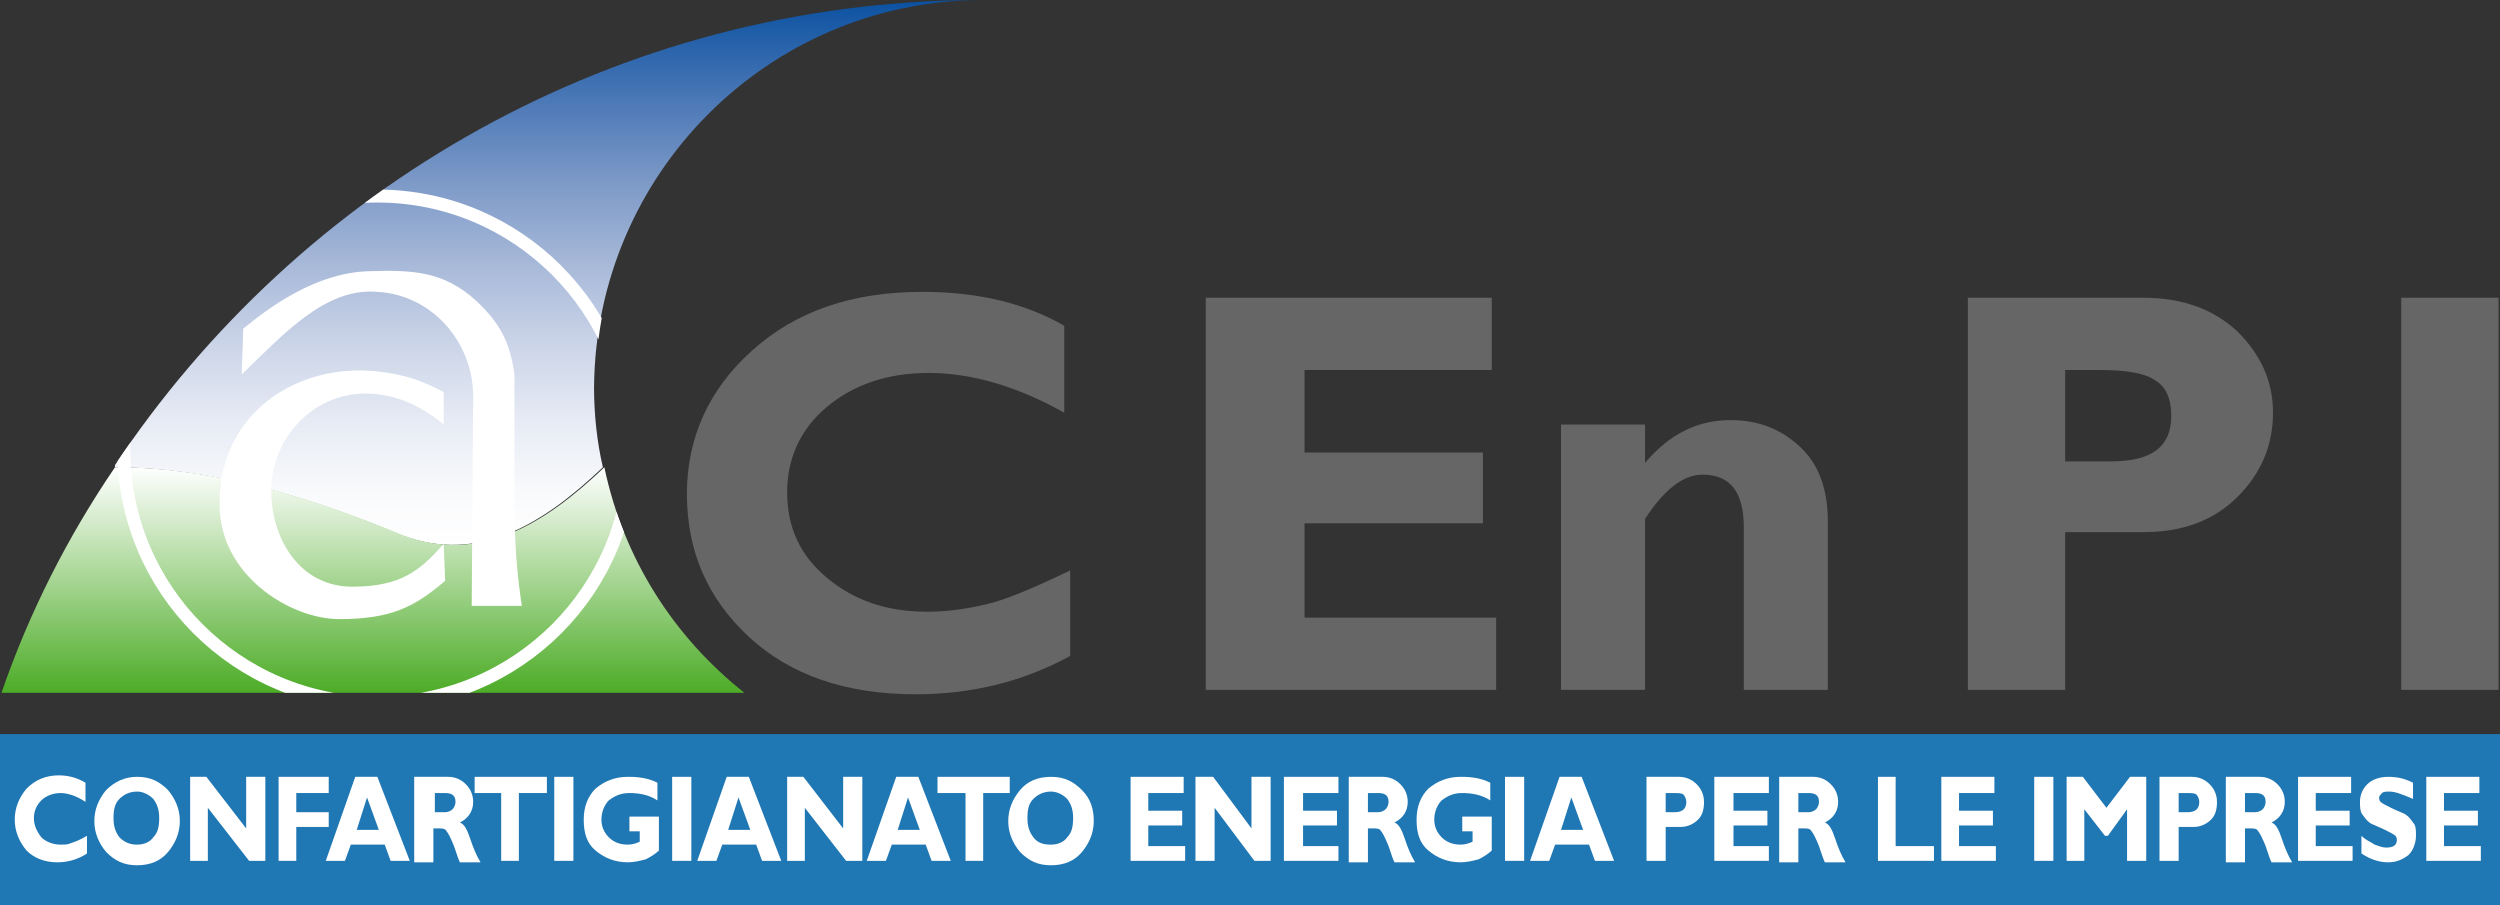 <?xml version="1.0" encoding="utf-8"?>
<!-- Generator: Adobe Illustrator 22.1.0, SVG Export Plug-In . SVG Version: 6.00 Build 0)  -->
<svg version="1.1" id="Livello_1" xmlns="http://www.w3.org/2000/svg" xmlns:xlink="http://www.w3.org/1999/xlink" x="0px" y="0px"
	 viewBox="0 0 169.6 61.4" style="enable-background:new 0 0 169.6 61.4;" xml:space="preserve">
<rect x="0" y="0" width="169.6" height="61.4" fill="#333333" stroke="none"/>
<style type="text/css">
	.st0{fill:#1F77B4;}
	.st1{clip-path:url(#SVGID_2_);fill:url(#SVGID_3_);}
	.st2{clip-path:url(#SVGID_5_);fill:url(#SVGID_6_);}
	.st3{clip-path:url(#SVGID_8_);fill-rule:evenodd;clip-rule:evenodd;fill:#FFFFFF;}
	.st4{clip-path:url(#SVGID_8_);fill:#666666;}
	.st5{clip-path:url(#SVGID_8_);fill:#FFFFFF;}
	.st6{clip-path:url(#SVGID_10_);fill:none;stroke:#FFFFFF;stroke-width:0.881;}
</style>
<rect y="49.8" class="st0" width="169.6" height="11.6"/>
<g>
	<defs>
		<path id="SVGID_1_" d="M66.3,0c-24.5,0.1-46,12.7-58.6,31.7c6.6,0,13.3,2,19.5,4.6c5.3,2,9.7-0.8,13.7-4.6
			c-0.4-1.7-0.6-3.6-0.6-5.4C40.4,11.8,52.1,0.1,66.5,0H66.3z"/>
	</defs>
	<clipPath id="SVGID_2_">
		<use xlink:href="#SVGID_1_"  style="overflow:visible;"/>
	</clipPath>
	
		<linearGradient id="SVGID_3_" gradientUnits="userSpaceOnUse" x1="0" y1="61.353" x2="1" y2="61.353" gradientTransform="matrix(0 -36.986 36.986 0 -2232.102 36.986)">
		<stop  offset="0" style="stop-color:#FFFFFF"/>
		<stop  offset="9.515841e-02" style="stop-color:#F9FAFC"/>
		<stop  offset="0.22" style="stop-color:#E8ECF5"/>
		<stop  offset="0.36" style="stop-color:#CDD6E9"/>
		<stop  offset="0.513" style="stop-color:#A8B9D9"/>
		<stop  offset="0.676" style="stop-color:#7997C6"/>
		<stop  offset="0.843" style="stop-color:#4272B3"/>
		<stop  offset="1" style="stop-color:#0A51A1"/>
	</linearGradient>
	<rect x="7.8" y="0" class="st1" width="58.7" height="38.3"/>
</g>
<g>
	<defs>
		<path id="SVGID_4_" d="M7.8,31.7C4.6,36.4,2,41.5,0.1,47l50.4,0c-4.8-3.8-8.2-9.1-9.5-15.3c-4,3.8-8.4,6.6-13.7,4.6
			c-6.2-2.6-12.9-4.6-19.4-4.6C7.9,31.7,7.8,31.7,7.8,31.7"/>
	</defs>
	<clipPath id="SVGID_5_">
		<use xlink:href="#SVGID_4_"  style="overflow:visible;"/>
	</clipPath>
	
		<linearGradient id="SVGID_6_" gradientUnits="userSpaceOnUse" x1="-6.527498e-05" y1="61.356" x2="1" y2="61.356" gradientTransform="matrix(0 -15.326 15.326 0 -915.044 47.003)">
		<stop  offset="0" style="stop-color:#4DAC27"/>
		<stop  offset="1" style="stop-color:#FFFFFF"/>
	</linearGradient>
	<rect x="0.1" y="31.7" class="st2" width="50.4" height="15.3"/>
</g>
<g>
	<defs>
		<rect id="SVGID_7_" y="0" width="169.6" height="61.4"/>
	</defs>
	<clipPath id="SVGID_8_">
		<use xlink:href="#SVGID_7_"  style="overflow:visible;"/>
	</clipPath>
	<path class="st3" d="M32.1,26.9L32,41.1l3.4,0c-0.3-2-0.5-4.1-0.5-7v-8.7c-0.3-2.2-1-3.5-2.6-5c-2.2-2-4.3-2.1-7.3-2
		c-3.6,0.1-6.8,2.5-8.5,3.9l-0.1,3.1c2.9-2.8,5.7-5.9,9.2-5.6C29.3,20,32.1,23.2,32.1,26.9"/>
	<path class="st3" d="M30.1,36.9c-1.6,1.8-2.9,2.9-6.2,2.9c-3.5,0-5.4-3.1-5.5-6.3c-0.1-3.6,2.7-6.8,6.4-6.8c2.3,0,4.1,1.1,5.3,2.1
		l0-2.2c-1.5-0.8-2.7-1.2-4.5-1.4c-5.4-0.6-10.7,2.8-10.7,8.9c-0.1,4.9,4.8,7.9,8.1,7.9c3.5,0,5.1-0.8,7.2-2.6L30.1,36.9z"/>
	<path class="st4" d="M72.6,38.7v5.8c-3.3,1.8-6.8,2.6-10.5,2.6c-4.7,0-8.5-1.3-11.3-3.9c-2.8-2.6-4.2-5.8-4.2-9.7
		c0-3.8,1.5-7.1,4.4-9.7c3-2.7,6.8-4,11.6-4c3.8,0,7,0.8,9.6,2.3v5.9c-3.2-1.8-6.3-2.7-9.2-2.7c-2.8,0-5.1,0.8-6.9,2.3
		c-1.8,1.5-2.7,3.5-2.7,5.8c0,2.4,0.9,4.3,2.7,5.8c1.8,1.5,4,2.3,6.8,2.3c1.4,0,2.7-0.2,4-0.5C68.2,40.7,70.1,39.9,72.6,38.7"/>
	<polygon class="st4" points="101.5,41.9 101.5,46.8 81.8,46.8 81.8,20.2 101.2,20.2 101.2,25.1 88.5,25.1 88.5,30.7 100.6,30.7 
		100.6,35.5 88.5,35.5 88.5,41.9 	"/>
	<path class="st4" d="M111.6,28.8v2.6c1.7-2,3.6-2.9,5.8-2.9c1.9,0,3.4,0.6,4.7,1.8c1.3,1.2,1.9,2.9,1.9,5.1v11.4h-5.7v-11
		c0-2.4-0.9-3.6-2.8-3.6c-1.3,0-2.6,1-3.9,3v11.6h-5.7v-18H111.6z"/>
	<path class="st4" d="M133.5,20.2h11.9c2.7,0,4.8,0.8,6.4,2.3c1.6,1.6,2.4,3.4,2.4,5.5c0,2.2-0.8,4.1-2.4,5.7
		c-1.6,1.6-3.7,2.4-6.4,2.4h-5.3v10.7h-6.6V20.2z M140.1,25.1v6.2h3.1c2.8,0,4.1-1,4.1-3.1c0-1.2-0.4-2-1.1-2.4
		c-0.7-0.5-2-0.7-3.8-0.7H140.1z"/>
	<rect x="162.9" y="20.2" class="st4" width="6.6" height="26.6"/>
	<path class="st5" d="M5.9,56.7v1.2c-0.6,0.4-1.3,0.6-2,0.6c-0.9,0-1.6-0.3-2.1-0.8C1.3,57.1,1,56.4,1,55.6c0-0.8,0.3-1.5,0.8-2.1
		c0.6-0.6,1.3-0.9,2.2-0.9c0.7,0,1.3,0.2,1.8,0.5v1.3c-0.6-0.4-1.2-0.6-1.7-0.6c-0.5,0-1,0.2-1.3,0.5c-0.3,0.3-0.5,0.7-0.5,1.2
		c0,0.5,0.2,0.9,0.5,1.3c0.3,0.3,0.8,0.5,1.3,0.5c0.3,0,0.5,0,0.7-0.1C5.1,57.1,5.4,57,5.9,56.7"/>
	<path class="st5" d="M9.3,52.7c0.9,0,1.5,0.3,2.1,0.9c0.5,0.6,0.8,1.3,0.8,2.1c0,0.8-0.3,1.5-0.8,2.1c-0.5,0.6-1.2,0.9-2.1,0.9
		c-0.9,0-1.5-0.3-2.1-0.9c-0.5-0.6-0.8-1.3-0.8-2.1c0-0.8,0.3-1.5,0.8-2.1C7.8,53,8.5,52.7,9.3,52.7 M9.3,57.3
		c0.5,0,0.9-0.2,1.1-0.5c0.3-0.3,0.4-0.7,0.4-1.3c0-0.5-0.1-0.9-0.4-1.3c-0.3-0.3-0.7-0.5-1.1-0.5c-0.5,0-0.9,0.2-1.2,0.5
		c-0.3,0.3-0.4,0.7-0.4,1.3c0,0.5,0.1,0.9,0.4,1.3C8.5,57.2,8.9,57.3,9.3,57.3"/>
	<polygon class="st5" points="18,52.7 18,58.4 16.9,58.4 14.1,54.8 14.1,58.4 12.9,58.4 12.9,52.7 14,52.7 16.7,56.2 16.7,52.7 	"/>
	<polygon class="st5" points="22.3,52.7 22.3,53.8 20.1,53.8 20.1,55.1 22.3,55.1 22.3,56.1 20.1,56.1 20.1,58.4 18.9,58.4 
		18.9,52.7 	"/>
	<path class="st5" d="M25.6,52.7l2.2,5.7h-1.3l-0.4-1.1h-2.3l-0.4,1.1h-1.3l2-5.7H25.6z M25.7,56.3l-0.8-2.2l-0.7,2.2H25.7z"/>
	<path class="st5" d="M28.2,52.7h2.2c0.5,0,0.9,0.2,1.2,0.5c0.3,0.3,0.5,0.7,0.5,1.2c0,0.6-0.3,1.1-0.9,1.4c0.3,0.1,0.5,0.5,0.7,1.1
		c0.2,0.6,0.4,1.1,0.7,1.6h-1.4c-0.1-0.2-0.2-0.5-0.4-1.1c-0.2-0.5-0.4-0.9-0.5-1c-0.1-0.2-0.3-0.2-0.5-0.2h-0.4v2.3h-1.3V52.7z
		 M29.5,53.8v1.3h0.7c0.2,0,0.4-0.1,0.5-0.2c0.1-0.1,0.2-0.3,0.2-0.5c0-0.4-0.2-0.6-0.7-0.6H29.5z"/>
	<polygon class="st5" points="37.1,52.7 37.1,53.8 35.2,53.8 35.2,58.4 34,58.4 34,53.8 32.2,53.8 32.2,52.7 	"/>
	<rect x="37.6" y="52.7" class="st5" width="1.3" height="5.7"/>
	<path class="st5" d="M44.6,53.1v1.2c-0.6-0.4-1.3-0.5-1.9-0.5c-0.6,0-1,0.2-1.4,0.5c-0.3,0.3-0.5,0.8-0.5,1.3
		c0,0.5,0.2,0.9,0.5,1.2c0.3,0.3,0.7,0.5,1.3,0.5c0.3,0,0.6-0.1,0.8-0.2v-0.7h-0.7v-1h2v2.3c-0.2,0.2-0.5,0.4-0.9,0.6
		c-0.4,0.1-0.8,0.2-1.2,0.2c-0.9,0-1.6-0.3-2.2-0.8c-0.6-0.5-0.8-1.2-0.8-2.1c0-0.9,0.3-1.6,0.8-2.1c0.6-0.5,1.3-0.8,2.2-0.8
		C43.4,52.7,44,52.8,44.6,53.1"/>
	<rect x="45.6" y="52.7" class="st5" width="1.3" height="5.7"/>
	<path class="st5" d="M50.8,52.7l2.2,5.7h-1.3l-0.4-1.1H49l-0.4,1.1h-1.3l2-5.7H50.8z M50.9,56.3l-0.8-2.2l-0.7,2.2H50.9z"/>
	<polygon class="st5" points="58.5,52.7 58.5,58.4 57.4,58.4 54.6,54.8 54.6,58.4 53.4,58.4 53.4,52.7 54.5,52.7 57.2,56.2 
		57.2,52.7 	"/>
	<path class="st5" d="M62.3,52.7l2.2,5.7h-1.3l-0.4-1.1h-2.3l-0.4,1.1h-1.3l2-5.7H62.3z M62.4,56.3l-0.8-2.2l-0.7,2.2H62.4z"/>
	<polygon class="st5" points="68.5,52.7 68.5,53.8 66.7,53.8 66.7,58.4 65.5,58.4 65.5,53.8 63.6,53.8 63.6,52.7 	"/>
	<path class="st5" d="M71.3,52.7c0.9,0,1.5,0.3,2.1,0.9s0.8,1.3,0.8,2.1c0,0.8-0.3,1.5-0.8,2.1c-0.5,0.6-1.2,0.9-2.1,0.9
		c-0.9,0-1.5-0.3-2.1-0.9c-0.5-0.6-0.8-1.3-0.8-2.1c0-0.8,0.3-1.5,0.8-2.1C69.7,53,70.4,52.7,71.3,52.7 M71.3,57.3
		c0.5,0,0.9-0.2,1.1-0.5c0.3-0.3,0.4-0.7,0.4-1.3c0-0.5-0.1-0.9-0.4-1.3c-0.3-0.3-0.7-0.5-1.1-0.5c-0.5,0-0.9,0.2-1.2,0.5
		c-0.3,0.3-0.4,0.7-0.4,1.3c0,0.5,0.1,0.9,0.4,1.3C70.4,57.2,70.8,57.3,71.3,57.3"/>
	<polygon class="st5" points="80.4,57.4 80.4,58.4 76.7,58.4 76.7,52.7 80.3,52.7 80.3,53.8 77.9,53.8 77.9,55 80.2,55 80.2,56 
		77.9,56 77.9,57.4 	"/>
	<polygon class="st5" points="86.2,52.7 86.2,58.4 85.1,58.4 82.4,54.8 82.4,58.4 81.1,58.4 81.1,52.7 82.3,52.7 84.9,56.2 
		84.9,52.7 	"/>
	<polygon class="st5" points="90.8,57.4 90.8,58.4 87.1,58.4 87.1,52.7 90.8,52.7 90.8,53.8 88.4,53.8 88.4,55 90.7,55 90.7,56 
		88.4,56 88.4,57.4 	"/>
	<path class="st5" d="M91.6,52.7h2.2c0.5,0,0.9,0.2,1.2,0.5c0.3,0.3,0.5,0.7,0.5,1.2c0,0.6-0.3,1.1-0.9,1.4c0.3,0.1,0.5,0.5,0.7,1.1
		c0.2,0.6,0.4,1.1,0.7,1.6h-1.4c-0.1-0.2-0.2-0.5-0.4-1.1c-0.2-0.5-0.4-0.9-0.5-1c-0.1-0.2-0.3-0.2-0.5-0.2h-0.4v2.3h-1.3V52.7z
		 M92.8,53.8v1.3h0.7c0.2,0,0.4-0.1,0.5-0.2c0.1-0.1,0.2-0.3,0.2-0.5c0-0.4-0.2-0.6-0.7-0.6H92.8z"/>
	<path class="st5" d="M101.1,53.1v1.2c-0.6-0.4-1.3-0.5-1.9-0.5c-0.6,0-1,0.2-1.4,0.5c-0.3,0.3-0.5,0.8-0.5,1.3
		c0,0.5,0.2,0.9,0.5,1.2c0.3,0.3,0.7,0.5,1.3,0.5c0.3,0,0.6-0.1,0.8-0.2v-0.7h-0.7v-1h2v2.3c-0.2,0.2-0.5,0.4-0.9,0.6
		c-0.4,0.1-0.8,0.2-1.2,0.2c-0.9,0-1.6-0.3-2.2-0.8c-0.6-0.5-0.8-1.2-0.8-2.1c0-0.9,0.3-1.6,0.8-2.1c0.6-0.5,1.3-0.8,2.2-0.8
		C99.9,52.7,100.5,52.8,101.1,53.1"/>
	<rect x="102.1" y="52.7" class="st5" width="1.3" height="5.7"/>
	<path class="st5" d="M107.3,52.7l2.2,5.7h-1.3l-0.4-1.1h-2.3l-0.4,1.1h-1.3l2-5.7H107.3z M107.4,56.3l-0.8-2.2l-0.7,2.2H107.4z"/>
	<path class="st5" d="M111.7,52.7h2.2c0.5,0,0.9,0.2,1.2,0.5c0.3,0.3,0.5,0.7,0.5,1.2c0,0.5-0.1,0.9-0.4,1.2
		c-0.3,0.3-0.7,0.5-1.2,0.5h-1v2.3h-1.3V52.7z M113,53.8v1.3h0.6c0.5,0,0.8-0.2,0.8-0.7c0-0.2-0.1-0.4-0.2-0.5
		c-0.1-0.1-0.4-0.1-0.7-0.1H113z"/>
	<polygon class="st5" points="120,57.4 120,58.4 116.3,58.4 116.3,52.7 120,52.7 120,53.8 117.6,53.8 117.6,55 119.9,55 119.9,56 
		117.6,56 117.6,57.4 	"/>
	<path class="st5" d="M120.8,52.7h2.2c0.5,0,0.9,0.2,1.2,0.5c0.3,0.3,0.5,0.7,0.5,1.2c0,0.6-0.3,1.1-0.9,1.4
		c0.3,0.1,0.5,0.5,0.7,1.1c0.2,0.6,0.4,1.1,0.7,1.6h-1.4c-0.1-0.2-0.2-0.5-0.4-1.1c-0.2-0.5-0.4-0.9-0.5-1c-0.1-0.2-0.3-0.2-0.5-0.2
		H122v2.3h-1.3V52.7z M122,53.8v1.3h0.7c0.2,0,0.4-0.1,0.5-0.2c0.1-0.1,0.2-0.3,0.2-0.5c0-0.4-0.2-0.6-0.7-0.6H122z"/>
	<polygon class="st5" points="131.2,57.4 131.2,58.4 127.4,58.4 127.4,52.7 128.6,52.7 128.6,57.4 	"/>
	<polygon class="st5" points="135.4,57.4 135.4,58.4 131.7,58.4 131.7,52.7 135.3,52.7 135.3,53.8 132.9,53.8 132.9,55 135.2,55 
		135.2,56 132.9,56 132.9,57.4 	"/>
	<rect x="138" y="52.7" class="st5" width="1.3" height="5.7"/>
	<polygon class="st5" points="142.9,54.8 144.5,52.7 145.6,52.7 145.6,58.4 144.3,58.4 144.3,54.9 143,56.7 142.8,56.7 141.4,54.9 
		141.4,58.4 140.2,58.4 140.2,52.7 141.3,52.7 	"/>
	<path class="st5" d="M146.5,52.7h2.2c0.5,0,0.9,0.2,1.2,0.5c0.3,0.3,0.5,0.7,0.5,1.2c0,0.5-0.1,0.9-0.4,1.2
		c-0.3,0.3-0.7,0.5-1.2,0.5h-1v2.3h-1.3V52.7z M147.8,53.8v1.3h0.6c0.5,0,0.8-0.2,0.8-0.7c0-0.2-0.1-0.4-0.2-0.5
		c-0.1-0.1-0.4-0.1-0.7-0.1H147.8z"/>
	<path class="st5" d="M151.1,52.7h2.2c0.5,0,0.9,0.2,1.2,0.5c0.3,0.3,0.5,0.7,0.5,1.2c0,0.6-0.3,1.1-0.9,1.4
		c0.3,0.1,0.5,0.5,0.7,1.1c0.2,0.6,0.4,1.1,0.7,1.6h-1.4c-0.1-0.2-0.2-0.5-0.4-1.1c-0.2-0.5-0.4-0.9-0.5-1c-0.1-0.2-0.3-0.2-0.5-0.2
		h-0.4v2.3h-1.3V52.7z M152.3,53.8v1.3h0.7c0.2,0,0.4-0.1,0.5-0.2c0.1-0.1,0.2-0.3,0.2-0.5c0-0.4-0.2-0.6-0.7-0.6H152.3z"/>
	<polygon class="st5" points="159.6,57.4 159.6,58.4 155.9,58.4 155.9,52.7 159.5,52.7 159.5,53.8 157.1,53.8 157.1,55 159.4,55 
		159.4,56 157.1,56 157.1,57.4 	"/>
	<path class="st5" d="M163.7,53.1v1.1c-0.7-0.3-1.2-0.5-1.6-0.5c-0.2,0-0.4,0-0.5,0.1c-0.1,0.1-0.2,0.2-0.2,0.3c0,0.1,0,0.2,0.1,0.3
		c0.1,0.1,0.3,0.2,0.7,0.4c0.4,0.2,0.7,0.3,0.9,0.4c0.2,0.1,0.4,0.3,0.6,0.6c0.2,0.2,0.2,0.5,0.2,0.9c0,0.5-0.2,1-0.5,1.3
		c-0.4,0.3-0.8,0.5-1.4,0.5c-0.6,0-1.2-0.2-1.8-0.6v-1.2c0.3,0.3,0.6,0.4,0.9,0.6c0.3,0.1,0.5,0.2,0.8,0.2c0.5,0,0.7-0.2,0.7-0.5
		c0-0.1,0-0.2-0.1-0.3c-0.1-0.1-0.3-0.2-0.7-0.4c-0.4-0.2-0.7-0.3-0.9-0.4c-0.2-0.1-0.4-0.3-0.6-0.6c-0.2-0.2-0.2-0.6-0.2-0.9
		c0-0.5,0.2-0.9,0.5-1.2c0.3-0.3,0.8-0.5,1.4-0.5C162.6,52.7,163.1,52.8,163.7,53.1"/>
	<polygon class="st5" points="168.3,57.4 168.3,58.4 164.6,58.4 164.6,52.7 168.2,52.7 168.2,53.8 165.8,53.8 165.8,55 168.1,55 
		168.1,56 165.8,56 165.8,57.4 	"/>
</g>
<g>
	<defs>
		<path id="SVGID_9_" d="M66.3,0c-24.5,0.1-46,12.7-58.6,31.7C4.6,36.4,2,41.5,0.1,47l50.4,0c-4.8-3.8-8.2-9.1-9.5-15.3
			c-0.4-1.7-0.6-3.6-0.6-5.4C40.4,11.8,52.1,0.1,66.5,0H66.3z"/>
	</defs>
	<clipPath id="SVGID_10_">
		<use xlink:href="#SVGID_9_"  style="overflow:visible;"/>
	</clipPath>
	<path class="st6" d="M25.6,13.3c9.5,0,17.2,7.7,17.2,17.2c0,9.5-7.7,17.2-17.2,17.2c-9.5,0-17.2-7.7-17.2-17.2
		C8.4,20.9,16.1,13.3,25.6,13.3z"/>
</g>
</svg>
